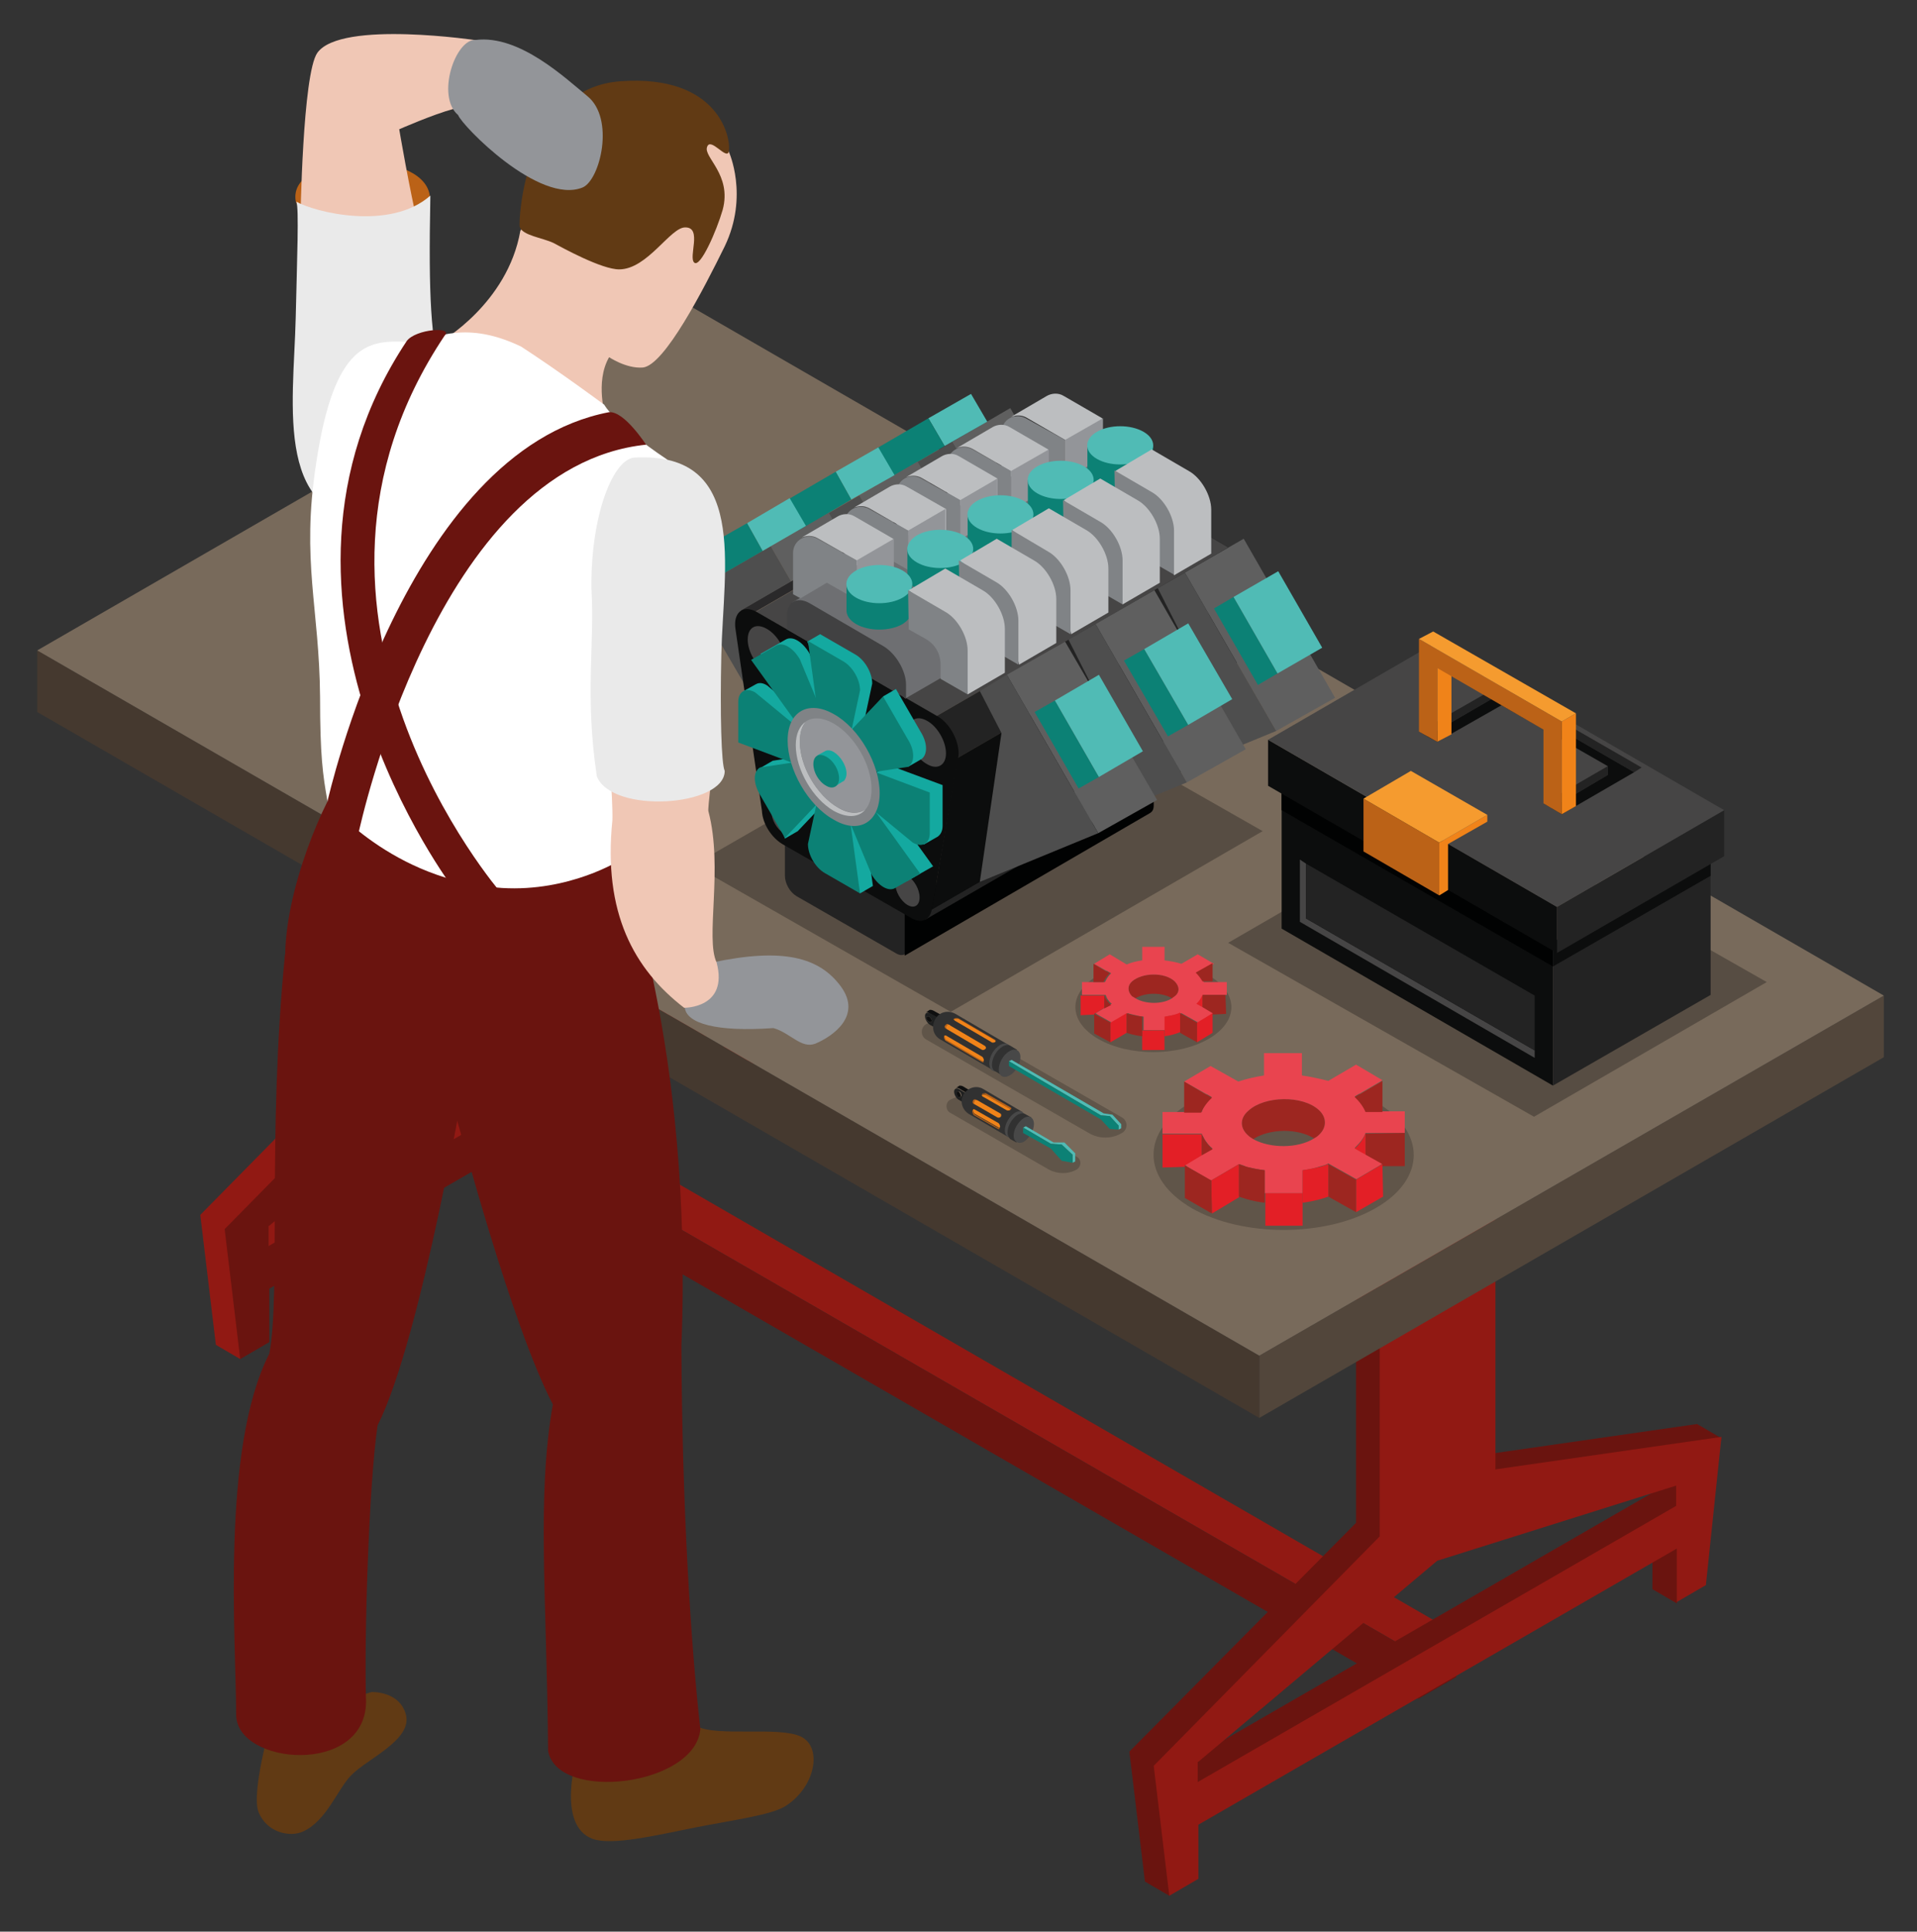 <?xml version="1.0" encoding="utf-8"?>
<!-- Generator: Adobe Illustrator 19.0.0, SVG Export Plug-In . SVG Version: 6.00 Build 0)  -->
<svg version="1.1" id="Layer_1" xmlns="http://www.w3.org/2000/svg" xmlns:xlink="http://www.w3.org/1999/xlink" x="0px" y="0px"
	 viewBox="0 0 283.3 285.4" style="enable-background:new 0 0 283.3 285.4;" xml:space="preserve">
<rect x="0" y="0" width="283.3" height="285.4" fill="#333333" stroke="none"/>
<style type="text/css">
	.st0{fill:#911913;}
	.st1{fill:#6A140F;}
	.st2{fill:#52463B;}
	.st3{fill:#45392F;}
	.st4{fill:#786A5B;}
	.st5{opacity:0.3;fill:#0C0D0D;}
	.st6{fill:#5F5F5F;}
	.st7{fill:#4E4E4E;}
	.st8{fill:#50BBB5;}
	.st9{fill:#0C8175;}
	.st10{fill:#313131;}
	.st11{fill:#2A292A;}
	.st12{fill:#232323;}
	.st13{fill:#010202;}
	.st14{fill:#464545;}
	.st15{fill:#0C0D0D;}
	.st16{fill:#6E6F72;}
	.st17{fill:#414142;}
	.st18{fill:#141414;}
	.st19{fill:#14A9A0;}
	.st20{fill:#808386;}
	.st21{fill:#BCBEC0;}
	.st22{fill:#939599;}
	.st23{fill:#F08319;}
	.st24{fill:#BB6217;}
	.st25{fill:#F59B2F;}
	.st26{opacity:0.2;fill:#010202;}
	.st27{fill:#0F0F0F;}
	.st28{fill:#1F2020;}
	.st29{fill:#484848;}
	.st30{fill:#9D2620;}
	.st31{fill:#E9444F;}
	.st32{fill:#E31F26;}
	.st33{fill:#F0C7B5;}
	.st34{fill:#EAEAEA;}
	.st35{fill:#FFFFFF;}
	.st36{fill:#613A14;}
</style>
<g id="XMLID_2_">
	<g id="XMLID_21_">
		<g id="XMLID_237_">
			<g id="XMLID_270_">
				<path id="XMLID_280_" class="st0" d="M29.6,179.5l2.3,19.2l3.6,2.1l3.1-10.8l68.3-38.7v4.2l3.6,2.1l6.6-24.4l-3.6-2.1L80,135.9
					V94.5l27.5-29.7l-3.6-2.1l-64.8,37.4v10.3l3.6,2.1l20.3-8.3v41.4L29.6,179.5z M51.7,170.9l19.8-21.6l35.3-11.1v3l-64.2,37.1
					L51.7,170.9z"/>
				<path id="XMLID_271_" class="st1" d="M33.2,181.6l2.3,19.2l4.3-2.5v-7.9l70.7-40.8v8l4.3-2.5l2.3-21.9l-33.5,4.8V96.5l23.9-21.4
					V64.8l-64.8,37.4v10.3l23.9-6.2v41.4L33.2,181.6z M39.8,181.1l35.3-29.7l35.3-11.1v3l-70.7,40.8V181.1z"/>
			</g>
			<g id="XMLID_249_">
				<polygon id="XMLID_253_" class="st1" points="209.6,244.5 209.6,251 215.2,247.8 215.2,241.3 				"/>
				<polygon id="XMLID_252_" class="st0" points="77.9,162 72.3,165.3 209.6,244.5 215.2,241.3 				"/>
				<polygon id="XMLID_250_" class="st1" points="72.3,165.3 72.3,171.8 209.6,251 209.6,244.5 				"/>
			</g>
			<g id="XMLID_242_">
				<path id="XMLID_246_" class="st1" d="M166.9,258.8l2.3,19.2l3.6,2.1l3.1-10.8l68.3-38.7v4.2l3.6,2.1l6.6-24.4l-3.6-2.1
					l-33.4,4.8v-41.4l27.5-29.7l-3.6-2.1l-64.8,37.4v10.3l3.6,2.1l20.3-8.3V225L166.9,258.8z M189.1,250.2l19.8-21.6l35.4-11.1v3
					L180,257.6L189.1,250.2z"/>
				<path id="XMLID_243_" class="st0" d="M170.5,260.9l2.3,19.2l4.3-2.5v-8l70.7-40.8v7.9l4.3-2.5l2.3-21.9l-33.4,4.8v-41.4
					l23.9-21.4v-10.3L180,181.5v10.3l23.9-6.2V227L170.5,260.9z M177.1,260.3l35.3-29.7l35.3-11.1l0,3l-70.7,40.8V260.3z"/>
			</g>
			<g id="XMLID_238_">
				<polygon id="XMLID_241_" class="st2" points="278.4,156.2 186.1,209.5 186.1,200.3 278.4,147.1 				"/>
				<polygon id="XMLID_240_" class="st3" points="5.5,105.2 186.1,209.5 186.1,200.3 5.5,96.1 				"/>
				<polygon id="XMLID_239_" class="st4" points="186.1,200.3 278.4,147.1 97.8,42.8 5.5,96.1 				"/>
			</g>
		</g>
		<g id="XMLID_122_">
			<polygon id="XMLID_236_" class="st5" points="140.5,149.5 102.5,127.8 148.7,101.2 186.6,122.8 			"/>
			<polygon id="XMLID_235_" class="st6" points="140.7,65.3 143.7,70.5 152.3,65.5 149.3,60.3 			"/>
			<polygon id="XMLID_234_" class="st7" points="128.9,72.1 141.3,93.3 136.3,74.8 143.7,70.5 140.7,65.3 			"/>
			<polygon id="XMLID_233_" class="st8" points="137.2,61.8 139.6,65.9 145.9,62.3 143.5,58.2 			"/>
			<polygon id="XMLID_232_" class="st9" points="129.3,66.4 131.7,70.5 139.6,65.9 137.2,61.8 			"/>
			<polygon id="XMLID_231_" class="st6" points="127,73.2 129.9,78.4 138.6,73.4 135.6,68.2 			"/>
			<polygon id="XMLID_230_" class="st7" points="115.2,80 127.6,101.2 122.6,82.7 129.9,78.4 127,73.2 			"/>
			<polygon id="XMLID_229_" class="st8" points="123.5,69.7 125.8,73.8 132.2,70.2 129.8,66.1 			"/>
			<polygon id="XMLID_228_" class="st9" points="115.6,74.3 118,78.4 125.8,73.8 123.5,69.7 			"/>
			<path id="XMLID_227_" class="st10" d="M158.7,99.8l19,10.9c1.5,0.9,2.8,0.4,3.1-1.3l3.9-22.4c0.4-2.1-1.1-5.1-3.1-6.2l-26.7-15.4
				c-2-1.1-3.5,0.1-3.1,2.6l3.9,26.8C155.8,96.9,157.1,98.9,158.7,99.8z"/>
			<path id="XMLID_226_" class="st11" d="M152.6,65.3l-43.2,24.9l0.3,1.3l45-26C154.8,65.5,153.7,64.8,152.6,65.3z"/>
			<polygon id="XMLID_225_" class="st6" points="113.9,80.7 116.9,85.9 125.5,81 122.5,75.8 			"/>
			<polygon id="XMLID_224_" class="st7" points="102.1,87.5 114.5,108.8 109.5,90.2 116.9,85.9 113.9,80.7 			"/>
			<polygon id="XMLID_223_" class="st8" points="110.4,77.3 112.7,81.4 119.1,77.7 116.7,73.6 			"/>
			<polygon id="XMLID_222_" class="st9" points="102.5,81.8 104.9,85.9 112.7,81.4 110.4,77.3 			"/>
			<path id="XMLID_221_" class="st12" d="M117.7,132.4l14.8,8.5c0.9,0.5,1.7,0.1,1.7-1v-8.4L116,121v8.4
				C116,130.5,116.7,131.8,117.7,132.4z"/>
			<path id="XMLID_220_" class="st13" d="M133.6,133.2l36.9-19.6v5.4c0,0.6-0.2,0.9-0.5,1.1l-36.3,21.1V133.2z"/>
			<polygon id="XMLID_219_" class="st14" points="181.5,80.9 138.4,105.8 111.7,90.4 154.8,65.5 			"/>
			<path id="XMLID_218_" class="st12" d="M179.8,111l-43.1,24.9l0.9-1.5l43.1-24.9C180.8,109.5,180.6,110.6,179.8,111z"/>
			<path id="XMLID_217_" class="st12" d="M138.4,105.8l43.1-24.9c3.8,2.5,3.1,6.2,3.1,6.2L141.5,112L138.4,105.8z"/>
			<path id="XMLID_216_" class="st15" d="M115.6,124.7l19,10.9c1.5,0.9,2.8,0.4,3.1-1.2l3.9-22.4c0.4-2.1-1.1-5.1-3.1-6.2
				l-26.7-15.4c-2-1.1-3.5,0.1-3.1,2.6l3.9,26.8C112.7,121.8,114.1,123.8,115.6,124.7z"/>
			<path id="XMLID_215_" class="st14" d="M110.5,94.5c0,1.8,1.3,4,2.8,4.8c1.5,0.9,2.8,0.2,2.8-1.6c0-1.8-1.2-3.9-2.8-4.8
				C111.7,92,110.5,92.7,110.5,94.5z"/>
			<path id="XMLID_214_" class="st14" d="M114,119.9c0,1.2,0.8,2.6,1.8,3.2c1,0.6,1.8,0.1,1.8-1.1c0-1.2-0.8-2.6-1.8-3.2
				C114.9,118.3,114,118.7,114,119.9z"/>
			<path id="XMLID_213_" class="st14" d="M132.3,130.5c0,1.2,0.8,2.6,1.8,3.2c1,0.6,1.8,0.1,1.8-1.1c0-1.2-0.8-2.6-1.8-3.2
				C133.1,128.8,132.3,129.3,132.3,130.5z"/>
			<path id="XMLID_212_" class="st14" d="M134.2,108.1c0,1.8,1.3,4,2.8,4.8c1.5,0.9,2.8,0.2,2.8-1.6c0-1.8-1.3-4-2.8-4.8
				C135.4,105.6,134.2,106.4,134.2,108.1z"/>
			<path id="XMLID_211_" class="st16" d="M160.3,64L160.3,64L160.3,64L160.3,64c0.6-0.3,1.4-0.3,2.3,0.2l11,6.4
				c1.8,1,3.3,3.6,3.3,5.7v2l-43.1,24.9l-16.7-14.2L160.3,64z"/>
			<path id="XMLID_210_" class="st17" d="M130.6,95.5l-11-6.4c-1.8-1-3.3-0.2-3.3,1.9v2l17.6,10.2v-2
				C133.9,99.1,132.4,96.6,130.6,95.5z"/>
			<path id="XMLID_209_" class="st18" d="M123.2,111.1c0,1.2,0.8,2.6,1.9,3.2c1,0.6,1.9,0.1,1.9-1.1c0-1.2-0.8-2.6-1.9-3.2
				C124,109.5,123.2,109.9,123.2,111.1z"/>
			<g id="XMLID_186_">
				<path id="XMLID_208_" class="st19" d="M125.5,109.1l1.9-1.1l1.5-7c0-1.6-1.1-3.5-2.5-4.3l-5.2-3l-1.9,1.1L125.5,109.1z"/>
				<path id="XMLID_207_" class="st19" d="M120.1,107.3l3.2-1.9l-3.7-8.9c-1-1.7-2.5-2.6-3.5-2l-3.7,2.1L120.1,107.3z"/>
				<path id="XMLID_206_" class="st19" d="M109.9,102.1l1.8-1h0v0l0,0c0.5-0.3,1.1-0.2,1.7,0.2l6.8,5.6v5.3L109.9,102.1z"/>
				<polygon id="XMLID_205_" class="st19" points="112.3,113.5 114.2,112.4 120,111.5 123.3,117.1 117.9,122.8 116,123.9 				"/>
				<path id="XMLID_204_" class="st19" d="M127.4,119.2l-4.6-2.6l-1.5,7c0,1.6,1.1,3.5,2.5,4.3l3.3,4.1l1.9-1.1L127.4,119.2z"/>
				<path id="XMLID_203_" class="st19" d="M130.2,117.3l-3.2,1.9l3.7,8.9c1,1.7,2.5,2.6,3.5,2l3.7-2.1L130.2,117.3z"/>
				<path id="XMLID_202_" class="st19" d="M129.5,114.1l2-1l7.8,2.9v6c0,0.8-0.3,1.3-0.7,1.6v0l-2.1,1.2l-0.2-2l0,0L129.5,114.1z"/>
				<path id="XMLID_201_" class="st19" d="M130.5,102.9l3.7,10.4l1.9-1.1c1-0.6,1-2.4,0-4l-3.7-6.4L130.5,102.9z"/>
				<path id="XMLID_200_" class="st9" d="M121,106.4l4.6,2.6l1.5-7c0-1.6-1.1-3.5-2.5-4.3l-5.2-3L121,106.4z"/>
				<path id="XMLID_199_" class="st9" d="M118.7,108.2l3.2-1.9l-3.7-8.9c-1-1.7-2.5-2.6-3.5-2l-3.7,2.1L118.7,108.2z"/>
				<path id="XMLID_198_" class="st9" d="M118.4,113.2v-5.3l-6.8-5.6c-1.4-0.8-2.5-0.1-2.5,1.4l0,6L118.4,113.2z"/>
				<path id="XMLID_197_" class="st9" d="M121.4,118.1l-3.2-5.6l-5.9,0.9c-1,0.6-1,2.3,0,4l3.7,6.4L121.4,118.1z"/>
				<path id="XMLID_196_" class="st9" d="M125.5,120.3l-4.6-2.6l-1.5,7c0,1.6,1.1,3.5,2.5,4.3l5.2,3L125.5,120.3z"/>
				<path id="XMLID_195_" class="st9" d="M128.3,118.4l-3.2,1.9l3.7,8.9c1,1.7,2.5,2.6,3.5,2l3.7-2.1L128.3,118.4z"/>
				<path id="XMLID_194_" class="st9" d="M128.1,113.6v5.3l6.8,5.6c1.4,0.8,2.5,0.1,2.5-1.4v-6L128.1,113.6z"/>
				<path id="XMLID_193_" class="st9" d="M125.1,108.6l3.2,5.6l5.9-0.9c1-0.6,1-2.4,0-4l-3.7-6.4L125.1,108.6z"/>
				<path id="XMLID_192_" class="st20" d="M116.4,109.4c0,4.3,3,9.6,6.8,11.7c3.7,2.2,6.8,0.4,6.8-3.9c0-4.3-3-9.6-6.8-11.7
					C119.5,103.4,116.4,105.1,116.4,109.4z"/>
				<path id="XMLID_191_" class="st21" d="M117.6,110.1c0,3.6,2.5,7.9,5.6,9.7c2,1.1,3.7,1,4.7-0.2c-1,0.7-2.5,0.7-4.1-0.3
					c-3.1-1.8-5.6-6.1-5.6-9.7c0-1.3,0.3-2.3,0.9-3C118.2,107.2,117.6,108.4,117.6,110.1z"/>
				<path id="XMLID_190_" class="st22" d="M118.2,109.6c0,3.6,2.5,7.9,5.6,9.7c1.6,0.9,3.1,1,4.1,0.3c0.6-0.7,0.9-1.7,0.9-3
					c0-3.6-2.5-7.9-5.6-9.7c-1.6-0.9-3.1-1-4.1-0.3C118.5,107.3,118.2,108.3,118.2,109.6z"/>
				<g id="XMLID_187_">
					<path id="XMLID_189_" class="st19" d="M121.4,112.8l-0.6-1.2l1.1-0.6l0,0c0.3-0.2,0.8-0.2,1.3,0.1c1,0.6,1.9,2,1.9,3.2
						c0,0.5-0.2,0.9-0.4,1.1l0,0l0,0c-0.1,0-1.3,0.8-1.3,0.8l-0.7-1.3C122,114.4,121.6,113.6,121.4,112.8z"/>
					<path id="XMLID_188_" class="st9" d="M120.2,112.9c0,1.2,0.8,2.6,1.9,3.2c1,0.6,1.9,0.1,1.9-1.1c0-1.2-0.8-2.6-1.9-3.2
						C121,111.2,120.2,111.7,120.2,112.9z"/>
				</g>
			</g>
			<polygon id="XMLID_185_" class="st15" points="180.8,109.5 137.7,134.4 141.5,112 184.6,87.1 			"/>
			<polygon id="XMLID_184_" class="st6" points="188.6,108 197.3,103.1 183.8,79.6 175.1,84.6 			"/>
			<polygon id="XMLID_183_" class="st7" points="175.1,84.6 171.1,86.9 174.3,93.2 171.1,115.2 188.6,108 			"/>
			<polygon id="XMLID_182_" class="st6" points="175.4,115.6 184.1,110.7 170.6,87.2 161.9,92.2 			"/>
			<polygon id="XMLID_181_" class="st7" points="161.9,92.2 157.9,94.5 161.1,100.8 157.9,122.8 175.4,115.6 			"/>
			<polygon id="XMLID_180_" class="st6" points="162.3,123.1 171,118.2 157.4,94.8 148.8,99.7 			"/>
			<polygon id="XMLID_179_" class="st7" points="148.8,99.7 144.8,102.1 148,108.3 144.8,130.3 162.3,123.1 			"/>
			<polygon id="XMLID_178_" class="st9" points="155.9,103.5 152.9,105.2 159.4,116.5 162.4,114.8 			"/>
			<polygon id="XMLID_177_" class="st8" points="162.4,99.7 155.9,103.5 162.4,114.8 168.9,111 			"/>
			<polygon id="XMLID_176_" class="st9" points="169.1,95.9 166.1,97.6 172.6,108.8 175.6,107.1 			"/>
			<polygon id="XMLID_175_" class="st8" points="175.6,92.1 169.1,95.9 175.6,107.1 182.1,103.3 			"/>
			<polygon id="XMLID_174_" class="st9" points="182.3,88.2 179.4,89.9 185.9,101.2 188.8,99.5 			"/>
			<polygon id="XMLID_173_" class="st8" points="188.9,84.4 182.3,88.2 188.8,99.5 195.4,95.7 			"/>
			<g id="XMLID_169_">
				<path id="XMLID_172_" class="st21" d="M157.4,65l-5.7-3.3c-0.7-0.4-1.6-0.4-2.3-0.1l5.3-3.1l0,0c0.7-0.4,1.7-0.5,2.5,0l5.7,3.3
					v5.8l-4.4-2.5l-1.1,0.7V65z"/>
				<path id="XMLID_171_" class="st20" d="M157.4,65v5.8l-4.4-2.5l-3.9,2.3l-1.1-0.6v-6.1c0-1.9,2-3,3.6-2.1L157.4,65z"/>
				<polygon id="XMLID_170_" class="st22" points="157.4,70.8 163,67.6 163,61.8 157.4,65 				"/>
			</g>
			<g id="XMLID_165_">
				<path id="XMLID_168_" class="st21" d="M149.4,69.6l-5.7-3.3c-0.8-0.4-1.6-0.4-2.3-0.1l5.3-3.1l0,0c0.7-0.4,1.7-0.5,2.5,0
					l5.7,3.3v5.8l-4.4-2.5l-1.1,0.7V69.6z"/>
				<path id="XMLID_167_" class="st20" d="M149.4,69.6v5.8l-4.4-2.5l-3.9,2.3l-1.1-0.6v-6.1c0-1.9,2-3,3.7-2.1L149.4,69.6z"/>
				<polygon id="XMLID_166_" class="st22" points="149.4,75.4 155,72.2 155,66.4 149.4,69.6 				"/>
			</g>
			<g id="XMLID_161_">
				<path id="XMLID_164_" class="st21" d="M141.9,73.9l-5.7-3.3c-0.7-0.4-1.6-0.4-2.3-0.1l5.3-3.1v0c0.7-0.4,1.7-0.5,2.5,0l5.7,3.3
					v5.8L143,74l-1.1,0.7V73.9z"/>
				<path id="XMLID_163_" class="st20" d="M141.9,73.9v5.8l-4.4-2.5l-3.9,2.3l-1.1-0.6v-6.1c0-1.9,2-3,3.6-2.1L141.9,73.9z"/>
				<polygon id="XMLID_162_" class="st22" points="141.9,79.7 147.4,76.5 147.4,70.7 141.9,73.9 				"/>
			</g>
			<g id="XMLID_157_">
				<path id="XMLID_160_" class="st21" d="M134.2,78.4l-5.7-3.3c-0.7-0.4-1.6-0.4-2.3-0.1l5.3-3.1l0,0c0.7-0.4,1.7-0.5,2.5,0
					l5.8,3.3V81l-4.4-2.5l-1.1,0.7V78.4z"/>
				<path id="XMLID_159_" class="st20" d="M134.2,78.4v5.8l-4.4-2.5l-3.9,2.3l-1.1-0.6v-6.1c0-1.9,2-3,3.6-2.1L134.2,78.4z"/>
				<polygon id="XMLID_158_" class="st22" points="134.2,84.2 139.7,81 139.7,75.2 134.2,78.4 				"/>
			</g>
			<g id="XMLID_153_">
				<path id="XMLID_156_" class="st21" d="M126.6,82.8l-5.8-3.3c-0.7-0.4-1.6-0.4-2.3-0.1l5.3-3.1l0,0c0.7-0.4,1.7-0.5,2.5,0
					l5.7,3.3v5.8l-4.4-2.5l-1.1,0.7V82.8z"/>
				<path id="XMLID_155_" class="st20" d="M126.6,82.8v5.8l-4.4-2.5l-3.9,2.3l-1.1-0.6v-6.1c0-1.9,2-3,3.6-2.1L126.6,82.8z"/>
				<polygon id="XMLID_154_" class="st22" points="126.6,88.6 132.1,85.4 132.1,79.6 126.6,82.8 				"/>
			</g>
			<g id="XMLID_150_">
				<path id="XMLID_152_" class="st9" d="M170.4,65.8v3.9l0,0c0,0.7-0.5,1.4-1.4,2c-1.9,1.1-5,1.1-6.9,0c-1-0.5-1.4-1.3-1.4-2v-3.9
					H170.4z"/>
				<path id="XMLID_151_" class="st8" d="M162.1,67.8c1.9,1.1,5,1.1,6.9,0c1.9-1.1,1.9-2.9,0-4c-1.9-1.1-5-1.1-6.9,0
					C160.2,64.9,160.2,66.7,162.1,67.8z"/>
			</g>
			<g id="XMLID_147_">
				<path id="XMLID_149_" class="st9" d="M161.6,70.9v3.9l0,0c0,0.7-0.5,1.4-1.4,2c-1.9,1.1-5,1.1-6.9,0c-1-0.5-1.4-1.3-1.4-2v-3.9
					H161.6z"/>
				<path id="XMLID_148_" class="st8" d="M153.3,72.9c1.9,1.1,5,1.1,6.9,0c1.9-1.1,1.9-2.9,0-4c-1.9-1.1-5-1.1-6.9,0
					C151.4,70,151.4,71.8,153.3,72.9z"/>
			</g>
			<g id="XMLID_144_">
				<path id="XMLID_146_" class="st9" d="M152.7,76v3.9l0,0c0,0.7-0.5,1.4-1.4,2c-1.9,1.1-5,1.1-6.9,0c-1-0.6-1.4-1.3-1.4-2V76
					H152.7z"/>
				<path id="XMLID_145_" class="st8" d="M144.4,78c1.9,1.1,5,1.1,6.9,0c1.9-1.1,1.9-2.9,0-4c-1.9-1.1-5-1.1-6.9,0
					C142.5,75.1,142.5,76.9,144.4,78z"/>
			</g>
			<g id="XMLID_141_">
				<path id="XMLID_143_" class="st9" d="M143.8,81.1v3.9l0,0c0,0.7-0.5,1.4-1.4,2c-1.9,1.1-5,1.1-6.9,0c-1-0.5-1.4-1.3-1.4-2v-3.9
					H143.8z"/>
				<path id="XMLID_142_" class="st8" d="M135.5,83.1c1.9,1.1,5,1.1,6.9,0c1.9-1.1,1.9-2.9,0-4c-1.9-1.1-5-1.1-6.9,0
					C133.6,80.3,133.6,82,135.5,83.1z"/>
			</g>
			<g id="XMLID_138_">
				<path id="XMLID_140_" class="st9" d="M134.8,86.3v3.9l0,0c0,0.7-0.5,1.4-1.4,2c-1.9,1.1-5,1.1-6.9,0c-1-0.6-1.4-1.3-1.4-2v-3.9
					H134.8z"/>
				<path id="XMLID_139_" class="st8" d="M126.5,88.3c1.9,1.1,5,1.1,6.9,0c1.9-1.1,1.9-2.9,0-4c-1.9-1.1-5-1.1-6.9,0
					C124.6,85.4,124.6,87.2,126.5,88.3z"/>
			</g>
			<g id="XMLID_135_">
				<path id="XMLID_137_" class="st21" d="M170.2,66.4l5.5,3.2c1.8,1,3.3,3.6,3.3,5.7v6.5l-5.5,3.2l-2-9.3l-6.7-6.1L170.2,66.4z"/>
				<path id="XMLID_136_" class="st20" d="M164.7,69.5l5.5,3.2c1.8,1,3.3,3.6,3.3,5.7v6.5l-4-2.3v-2.1c0-1.6-0.8-3-2.2-3.8l-2.5-1.4
					L164.7,69.5z"/>
			</g>
			<g id="XMLID_132_">
				<path id="XMLID_134_" class="st21" d="M162.6,70.7l5.5,3.2c1.8,1,3.3,3.6,3.3,5.7v6.5l-5.5,3.2l-2-9.3l-6.7-6.1L162.6,70.7z"/>
				<path id="XMLID_133_" class="st20" d="M157.1,73.9l5.5,3.2c1.8,1,3.3,3.6,3.3,5.7v6.5l-4-2.3V85c0-1.6-0.8-3-2.2-3.8l-2.5-1.4
					L157.1,73.9z"/>
			</g>
			<g id="XMLID_129_">
				<path id="XMLID_131_" class="st21" d="M155,75.1l5.5,3.2c1.8,1,3.3,3.6,3.3,5.7v6.5l-5.5,3.2l-2-9.3l-6.7-6.1L155,75.1z"/>
				<path id="XMLID_130_" class="st20" d="M149.5,78.3l5.4,3.2c1.8,1,3.3,3.6,3.3,5.7v6.5l-4-2.3v-2.1c0-1.6-0.8-3-2.2-3.8l-2.5-1.4
					L149.5,78.3z"/>
			</g>
			<g id="XMLID_126_">
				<path id="XMLID_128_" class="st21" d="M147.3,79.6l5.5,3.2c1.8,1,3.3,3.6,3.3,5.7V95l-5.5,3.2l-2-9.3l-6.7-6.1L147.3,79.6z"/>
				<path id="XMLID_127_" class="st20" d="M141.7,82.8l5.5,3.2c1.8,1,3.3,3.6,3.3,5.7v6.5l-4-2.3v-2.1c0-1.6-0.8-3-2.2-3.8l-2.5-1.4
					L141.7,82.8z"/>
			</g>
			<g id="XMLID_123_">
				<path id="XMLID_125_" class="st21" d="M139.7,84l5.5,3.2c1.8,1,3.3,3.6,3.3,5.7v6.5l-5.5,3.2l-2-9.3l-6.7-6.1L139.7,84z"/>
				<path id="XMLID_124_" class="st20" d="M134.2,87.2l5.5,3.2c1.8,1,3.3,3.6,3.3,5.7v6.5l-4-2.3v-2.1c0-1.6-0.8-3-2.2-3.8l-2.5-1.4
					L134.2,87.2z"/>
			</g>
		</g>
		<g id="XMLID_101_">
			<polygon id="XMLID_121_" class="st5" points="226.7,165 181.5,139.3 215.9,119.4 261.1,145.1 			"/>
			<polygon id="XMLID_120_" class="st15" points="229.5,160.4 189.4,137.2 189.4,116.1 229.5,139.2 			"/>
			<polygon id="XMLID_119_" class="st14" points="226.8,155.2 226.8,156.3 192.1,136.2 192.1,127 193,127.6 193,135.7 			"/>
			<polygon id="XMLID_118_" class="st12" points="226.8,147.1 226.8,155.2 193,135.7 193,127.6 			"/>
			<polygon id="XMLID_117_" class="st13" points="229.5,142.8 189.4,119.7 189.4,116.1 229.5,139.2 			"/>
			<polygon id="XMLID_116_" class="st12" points="229.5,160.4 229.5,139.2 252.8,125.8 252.8,147 			"/>
			<polygon id="XMLID_115_" class="st15" points="229.5,142.8 229.5,139.2 252.8,125.8 252.8,129.4 			"/>
			<polygon id="XMLID_114_" class="st15" points="230.1,140.8 187.4,116.1 187.4,109.3 230.1,134 			"/>
			<polygon id="XMLID_113_" class="st12" points="230.1,140.8 230.1,134 254.8,119.7 254.8,126.5 			"/>
			<polygon id="XMLID_112_" class="st14" points="230.1,134 187.4,109.3 212.1,95 254.8,119.7 			"/>
			<polygon id="XMLID_111_" class="st12" points="242.6,113.4 241.5,114.1 221.6,102.6 210.9,108.8 209.7,108.1 221.6,101.3 			"/>
			<polygon id="XMLID_110_" class="st12" points="237.6,114.5 229.3,119.4 228.1,118.7 237.6,113.2 			"/>
			<polygon id="XMLID_109_" class="st15" points="241.5,114.1 230.8,120.3 229.3,119.4 237.6,114.5 237.6,113.2 221.9,104.2 
				212.4,109.6 210.9,108.8 221.6,102.6 			"/>
			<polygon id="XMLID_108_" class="st23" points="214.5,97.6 212.4,98.7 212.4,109.6 214.5,108.5 			"/>
			<polygon id="XMLID_107_" class="st24" points="209.7,94.4 209.7,108.1 212.4,109.6 212.4,98.7 228.1,107.8 228.1,118.7 
				230.8,120.3 230.8,106.6 			"/>
			<polygon id="XMLID_106_" class="st23" points="232.9,119.1 230.8,120.3 230.8,106.6 232.9,105.4 			"/>
			<polygon id="XMLID_105_" class="st25" points="232.9,105.4 230.8,106.6 209.7,94.4 211.8,93.3 			"/>
			<polygon id="XMLID_104_" class="st23" points="214,131.5 214,124.7 219.8,121.4 219.8,120.4 212.7,124.5 212.7,132.3 			"/>
			<polygon id="XMLID_103_" class="st24" points="212.7,132.3 212.7,124.5 201.5,118 201.5,125.8 			"/>
			<polygon id="XMLID_102_" class="st25" points="212.7,124.5 201.5,118 208.5,113.9 219.8,120.4 			"/>
		</g>
		<g id="XMLID_80_">
			<path id="XMLID_100_" class="st26" d="M160.9,167.4l-24-13.8c-0.9-0.5-0.9-1.8,0-2.3l0,0c1.5-0.8,3.4-0.8,4.9,0l24,13.8
				c0.9,0.5,0.9,1.8,0,2.3l0,0C164.3,168.3,162.4,168.3,160.9,167.4z"/>
			<path id="XMLID_99_" class="st27" d="M137.7,150.8c0-0.2-0.2-0.5-0.4-0.6c-0.2-0.1-0.4,0-0.4,0.2c0,0.2,0.2,0.5,0.4,0.6
				C137.5,151.1,137.7,151,137.7,150.8z"/>
			<path id="XMLID_98_" class="st27" d="M136.8,149.6c0.1-0.1,0.3-0.1,0.5,0.1l1.1,0.6l0,1l0.6,0.3l0-1.7l-1.1-0.6
				c-0.2-0.1-0.4-0.1-0.5-0.1l0,0L136.8,149.6z"/>
			<path id="XMLID_95_" class="st28" d="M137.4,149.7c-0.4-0.2-0.7,0-0.7,0.4v0c0,0.5,0.3,1,0.7,1.3l1.1,0.6l0-1.7L137.4,149.7z
				 M137.3,151c-0.2-0.1-0.4-0.4-0.4-0.6c0-0.2,0.2-0.3,0.4-0.2c0.2,0.1,0.4,0.4,0.4,0.6C137.7,151,137.5,151.1,137.3,151z"/>
			<polygon id="XMLID_94_" class="st27" points="136.8,149.7 136.8,149.7 136.8,149.7 			"/>
			<path id="XMLID_93_" class="st10" d="M148.9,154.3l-7.7-4.5c-1.1-0.6-2.4-0.3-3,0.8l0,0c-0.6,1.1-0.3,2.4,0.8,3l7.7,4.5
				L148.9,154.3z"/>
			<path id="XMLID_92_" class="st29" d="M146.2,157.1c0-1,0.7-2.2,1.6-2.7c0.9-0.5,1.6-0.1,1.6,0.9c0,1-0.7,2.2-1.6,2.7
				C146.9,158.6,146.2,158.2,146.2,157.1z"/>
			<path id="XMLID_91_" class="st10" d="M150.3,155.1l-1-0.6c-0.3-0.2-0.7-0.1-1.1,0.1c-0.9,0.5-1.6,1.7-1.6,2.7
				c0,0.5,0.2,0.9,0.5,1l1,0.6L150.3,155.1z"/>
			<path id="XMLID_90_" class="st29" d="M147.6,158c0-1,0.7-2.2,1.6-2.7c0.9-0.5,1.6-0.1,1.6,0.9c0,1-0.7,2.2-1.6,2.7
				C148.3,159.4,147.6,159,147.6,158z"/>
			<polygon id="XMLID_89_" class="st8" points="164,164.9 165.3,166.3 165.3,166.9 165.7,166.7 165.7,166.1 164.4,164.7 
				163.1,164.5 149.5,156.6 149.1,156.8 162.7,164.8 			"/>
			<g id="XMLID_87_">
				<polygon id="XMLID_88_" class="st9" points="164,164.9 162.7,164.8 149.1,156.8 149.1,157.5 162.7,165.4 164,166.8 165.3,166.9 
					165.3,166.3 				"/>
			</g>
			<path id="XMLID_86_" class="st24" d="M140,152.1l-0.2-0.1c-0.2-0.1-0.3-0.4-0.1-0.5l0,0c0.1-0.2,0.4-0.3,0.5-0.1l0.2,0.1
				c-0.2-0.1-0.4,0-0.5,0.1l0,0C139.7,151.8,139.8,152,140,152.1z"/>
			<path id="XMLID_85_" class="st23" d="M145.1,155.1l-5.1-3c-0.2-0.1-0.3-0.4-0.1-0.5l0,0c0.1-0.2,0.4-0.3,0.5-0.1l5.1,3
				c0.2,0.1,0.3,0.4,0.1,0.5v0C145.5,155.1,145.3,155.2,145.1,155.1z"/>
			<path id="XMLID_84_" class="st24" d="M145.1,156.9l-5.3-3.1c-0.2-0.1-0.3-0.4-0.3-0.6l0,0c0-0.1,0-0.2,0.1-0.2c0,0,0,0,0,0.1v0
				c0,0.2,0.2,0.5,0.3,0.6l5.3,3.1c0.1,0.1,0.2,0.1,0.2,0C145.4,157,145.3,157,145.1,156.9z"/>
			<path id="XMLID_83_" class="st23" d="M145.2,156.8l-5.3-3.1c-0.2-0.1-0.3-0.4-0.3-0.6v0c0,0,0,0,0-0.1c0.1,0,0.2,0,0.2,0l5.3,3.1
				c0.2,0.1,0.3,0.4,0.3,0.6l0,0c0,0,0,0,0,0C145.4,156.8,145.3,156.8,145.2,156.8z"/>
			<path id="XMLID_82_" class="st24" d="M140.9,150.7c0-0.1,0-0.1,0.1-0.2l0,0c0.2-0.1,0.5-0.1,0.7,0l5.3,3.1c0.2,0.1,0.2,0.3,0,0.4
				c0-0.1,0-0.1-0.1-0.2l-5.3-3.1C141.5,150.5,141.2,150.5,140.9,150.7L140.9,150.7C141,150.6,140.9,150.6,140.9,150.7z"/>
			<path id="XMLID_81_" class="st23" d="M146.4,153.9l-5.3-3.1c-0.1-0.1-0.1-0.1-0.1-0.2c0,0,0,0,0,0l0,0c0.2-0.1,0.5-0.1,0.7,0
				l5.3,3.1c0.1,0.1,0.1,0.1,0.1,0.2c0,0,0,0,0,0l0,0C146.9,154.1,146.6,154.1,146.4,153.9z"/>
		</g>
		<g id="XMLID_60_">
			<path id="XMLID_79_" class="st26" d="M155,172.8l-14.6-8.4c-0.7-0.4-0.7-1.5,0-1.9l0,0c1.3-0.7,2.8-0.7,4.1,0l14.6,8.4
				c0.8,0.4,0.7,1.5,0,1.9l0,0C157.9,173.5,156.3,173.5,155,172.8z"/>
			<path id="XMLID_78_" class="st27" d="M142,161.9c0-0.2-0.2-0.5-0.3-0.6c-0.2-0.1-0.3,0-0.4,0.2c0,0.2,0.2,0.5,0.3,0.6
				C141.8,162.2,142,162.1,142,161.9z"/>
			<path id="XMLID_77_" class="st27" d="M141.2,160.8c0.1-0.1,0.3-0.1,0.5,0l1,0.6l0,1l0.6,0.3l0-1.6l-1-0.6
				c-0.2-0.1-0.4-0.1-0.5-0.1l0,0L141.2,160.8z"/>
			<path id="XMLID_74_" class="st28" d="M141.7,160.9c-0.4-0.2-0.7,0-0.7,0.4v0c0,0.4,0.3,1,0.7,1.2l1,0.6l0-1.6L141.7,160.9z
				 M141.7,162.1c-0.2-0.1-0.3-0.4-0.3-0.6c0-0.2,0.2-0.3,0.4-0.2c0.2,0.1,0.3,0.4,0.3,0.6C142,162.1,141.8,162.2,141.7,162.1z"/>
			<polygon id="XMLID_73_" class="st27" points="141.2,160.8 141.2,160.8 141.2,160.8 			"/>
			<path id="XMLID_72_" class="st10" d="M151.1,164.3l-5.8-3.4c-1-0.6-2.3-0.2-2.9,0.8l0,0c-0.6,1-0.2,2.3,0.8,2.9l5.8,3.4
				L151.1,164.3z"/>
			<path id="XMLID_71_" class="st29" d="M148.5,167c0-1,0.7-2.1,1.5-2.6c0.8-0.5,1.5-0.1,1.5,0.9c0,1-0.7,2.1-1.5,2.6
				C149.2,168.3,148.5,168,148.5,167z"/>
			<path id="XMLID_70_" class="st10" d="M152.4,165.1l-0.9-0.5c-0.3-0.2-0.6-0.1-1.1,0.1c-0.8,0.5-1.5,1.6-1.5,2.6
				c0,0.5,0.2,0.8,0.4,1l0.9,0.5L152.4,165.1z"/>
			<path id="XMLID_69_" class="st29" d="M149.8,167.8c0-1,0.7-2.1,1.5-2.6c0.8-0.5,1.5-0.1,1.5,0.9c0,0.9-0.7,2.1-1.5,2.6
				C150.5,169.1,149.8,168.7,149.8,167.8z"/>
			<path id="XMLID_68_" class="st24" d="M144.1,163.2l-0.2-0.1c-0.2-0.1-0.2-0.3-0.1-0.5l0,0c0.1-0.2,0.3-0.2,0.5-0.1l0.2,0.1
				c-0.2-0.1-0.4,0-0.5,0.1v0C143.9,162.8,144,163,144.1,163.2z"/>
			<path id="XMLID_67_" class="st23" d="M147.4,165.1l-3.3-1.9c-0.2-0.1-0.2-0.3-0.1-0.5v0c0.1-0.2,0.3-0.2,0.5-0.1l3.3,1.9
				c0.2,0.1,0.2,0.3,0.1,0.5l0,0C147.8,165.1,147.6,165.2,147.4,165.1z"/>
			<path id="XMLID_66_" class="st24" d="M147.5,166.8l-3.5-2c-0.2-0.1-0.3-0.4-0.3-0.6v0c0-0.1,0-0.2,0.1-0.2c0,0,0,0,0,0.1v0
				c0,0.2,0.1,0.5,0.3,0.6l3.5,2c0.1,0.1,0.2,0.1,0.2,0C147.8,166.8,147.6,166.9,147.5,166.8z"/>
			<path id="XMLID_65_" class="st23" d="M147.6,166.6l-3.5-2c-0.2-0.1-0.3-0.4-0.3-0.6v0c0,0,0,0,0-0.1c0.1,0,0.1,0,0.2,0l3.5,2
				c0.2,0.1,0.3,0.4,0.3,0.6v0c0,0,0,0,0,0C147.7,166.7,147.6,166.7,147.6,166.6z"/>
			<path id="XMLID_64_" class="st24" d="M145.1,161.8c0-0.1,0-0.1,0.1-0.2l0,0c0.2-0.1,0.5-0.1,0.6,0l3.5,2c0.2,0.1,0.2,0.2,0,0.4
				c0-0.1,0-0.1-0.1-0.2l-3.5-2C145.6,161.6,145.3,161.6,145.1,161.8L145.1,161.8C145.1,161.8,145.1,161.8,145.1,161.8z"/>
			<path id="XMLID_63_" class="st23" d="M148.7,164l-3.5-2c-0.1-0.1-0.1-0.1-0.1-0.2c0,0,0,0,0,0l0,0c0.2-0.1,0.5-0.1,0.6,0l3.5,2
				c0.1,0.1,0.1,0.1,0.1,0.2c0,0,0,0,0,0l0,0C149.1,164.1,148.8,164.1,148.7,164z"/>
			<polygon id="XMLID_62_" class="st8" points="156.9,169.1 158.5,170.6 158.5,171.8 158.9,171.6 158.9,170.4 157.3,168.8 
				155.7,168.8 151.6,166.4 151.2,166.6 155.3,169 			"/>
			<polygon id="XMLID_61_" class="st9" points="158.5,171.8 158.5,170.6 156.9,169.1 155.3,169 151.2,166.6 151.2,167.4 
				155.3,169.7 156.9,171.5 			"/>
		</g>
		<g id="XMLID_41_">
			<path id="XMLID_59_" class="st26" d="M162.3,153.5c4.5,2.6,11.8,2.6,16.3,0c4.5-2.6,4.5-6.8,0-9.4c-4.5-2.6-11.8-2.6-16.3,0
				C157.8,146.7,157.8,150.9,162.3,153.5z"/>
			<path id="XMLID_58_" class="st30" d="M167.3,145c1.5-1.3,4.8-1.4,6.3,0c0.7,0.7,0.8,1.6,0,2.2c-0.1,0.1-0.3,0.2-0.4,0.3
				c-1.5-0.9-3.9-0.9-5.4,0c-0.2-0.1-0.3-0.2-0.5-0.3C166.6,146.5,166.6,145.6,167.3,145z"/>
			<path id="XMLID_55_" class="st31" d="M172.1,141.9l0-2l-3.3,0l0,2c-0.8,0.1-1.6,0.3-2.3,0.6L164,141l-2.3,1.4l2.5,1.4
				c0,0-0.1,0.1-0.1,0.1c-0.4,0.4-0.6,0.8-0.8,1.2l-1.2,0l-2.2,0l0,1.9l3.5,0c0.1,0.2,0.1,0.3,0.2,0.5c0.2,0.3,0.4,0.6,0.7,0.8
				l-2.4,1.4l0.3,0.2l2.1,1.2l0,0l2.4-1.4c0.2,0.1,0.4,0.1,0.7,0.2c0.5,0.1,1.1,0.3,1.6,0.3l0,0.6l0,1.4l3.3,0l0-1.4l0-0.6
				c0.5-0.1,1.1-0.2,1.6-0.3c0.2-0.1,0.5-0.1,0.7-0.2l2.5,1.4l0,0l2-1.2l0.3-0.2l-2.5-1.4c0.3-0.3,0.5-0.6,0.7-0.8
				c0.1-0.2,0.2-0.3,0.2-0.5l3.5,0l0-1.9l-2.2,0l-1.2,0c-0.2-0.4-0.4-0.8-0.8-1.2c0,0-0.1-0.1-0.1-0.1l2.4-1.4l-2.4-1.4l-2.4,1.4
				C173.6,142.1,172.9,142,172.1,141.9z M167.3,145c1.5-1.3,4.8-1.4,6.3,0c0.7,0.7,0.8,1.6,0,2.2c-0.1,0.1-0.3,0.2-0.4,0.3
				c-1.4,0.9-3.9,0.9-5.4,0c-0.2-0.1-0.3-0.2-0.5-0.3C166.6,146.5,166.6,145.6,167.3,145z"/>
			<polygon id="XMLID_54_" class="st32" points="179.2,149.7 176.9,151.1 176.9,154 179.2,152.6 			"/>
			<polygon id="XMLID_53_" class="st30" points="174.4,149.7 174.4,152.6 176.9,154 176.9,151.1 			"/>
			
				<rect id="XMLID_52_" x="169" y="152" transform="matrix(-5.948662e-003 -1 1 -5.948662e-003 17.802 325.058)" class="st32" width="2.9" height="3.3"/>
			<path id="XMLID_51_" class="st32" d="M172.1,150.2l0,2.9c0,0,1.1-0.1,2.3-0.6l0-2.9C173.7,150,172.1,150.2,172.1,150.2z"/>
			<polygon id="XMLID_50_" class="st30" points="177.7,147 177.7,148.8 179.2,149.7 179.2,149.9 181.2,149.8 181.1,147 			"/>
			<path id="XMLID_49_" class="st32" d="M177.7,147c0,0-0.3,0.8-0.9,1.3l0.9,0.5L177.7,147z"/>
			<polygon id="XMLID_48_" class="st32" points="164.1,151.1 164.1,154 166.5,152.6 166.5,149.7 			"/>
			<polygon id="XMLID_47_" class="st30" points="161.7,149.8 161.7,152.7 164.1,154 164.1,151.1 			"/>
			<path id="XMLID_46_" class="st30" d="M166.5,149.7c0-0.2,0,2.9,0,2.9s1.1,0.4,2.3,0.5c0-0.2,0-2.9,0-2.9S167.5,150.1,166.5,149.7
				z"/>
			<polygon id="XMLID_45_" class="st32" points="159.7,147.1 159.7,150 161.7,149.9 161.7,149.8 163.2,148.9 163.2,147.1 			"/>
			<path id="XMLID_44_" class="st30" d="M163.2,147.1l0,1.9l1-0.5C164.1,148.4,163.5,147.9,163.2,147.1z"/>
			<path id="XMLID_43_" class="st30" d="M161.6,142.4l0,2.7l1.5,0c0,0,0.2-0.7,0.9-1.3L161.6,142.4z"/>
			<path id="XMLID_42_" class="st30" d="M176.7,143.7c0.7,0.7,1,1.3,1,1.3l1.5,0l0-2.7L176.7,143.7z"/>
		</g>
		<g id="XMLID_22_">
			<path id="XMLID_40_" class="st26" d="M176.1,178.5c7.5,4.3,19.7,4.3,27.2,0c7.5-4.3,7.5-11.4,0-15.7c-7.5-4.3-19.7-4.3-27.2,0
				C168.6,167.1,168.6,174.1,176.1,178.5z"/>
			<path id="XMLID_39_" class="st30" d="M184.5,164.1c2.4-2.2,8-2.3,10.4-0.1c1.2,1.1,1.2,2.6,0,3.7c-0.2,0.2-0.5,0.4-0.7,0.5
				c-2.4-1.5-6.5-1.5-9,0.1c-0.3-0.2-0.5-0.3-0.7-0.5C183.2,166.7,183.2,165.2,184.5,164.1z"/>
			<path id="XMLID_36_" class="st31" d="M192.4,158.9l0-3.3l-5.6,0l0,3.3c-1.3,0.2-2.6,0.5-3.8,0.9l-4.1-2.3l-3.9,2.3l4.1,2.3
				c-0.1,0.1-0.2,0.1-0.2,0.2c-0.6,0.6-1.1,1.3-1.3,2l-2.1,0l-3.7,0l0,3.2l5.8,0c0.1,0.3,0.3,0.5,0.4,0.8c0.3,0.5,0.7,1,1.2,1.4
				l-4.1,2.4l0.4,0.3l3.4,2l0.1,0l4.1-2.4c0.4,0.1,0.7,0.2,1.1,0.4c0.9,0.2,1.8,0.4,2.7,0.5l0,1l0,2.4l5.6,0l0-2.4l0-1
				c0.9-0.1,1.8-0.3,2.7-0.6c0.4-0.1,0.8-0.2,1.1-0.4l4.1,2.3l0.1,0l3.4-2l0.4-0.3l-4.1-2.3c0.5-0.5,0.9-0.9,1.2-1.4
				c0.2-0.3,0.3-0.5,0.4-0.8l5.8,0l0-3.2l-3.7,0l-2.1,0c-0.3-0.7-0.7-1.4-1.4-2c-0.1-0.1-0.1-0.1-0.2-0.2l4.1-2.4l-3.9-2.3l-4.1,2.4
				C195.1,159.4,193.8,159.1,192.4,158.9z M184.5,164.1c2.4-2.2,8-2.3,10.4-0.1c1.2,1.1,1.2,2.6,0,3.7c-0.2,0.2-0.5,0.4-0.7,0.5
				c-2.4,1.5-6.5,1.5-9,0.1c-0.3-0.2-0.5-0.3-0.7-0.5C183.2,166.7,183.2,165.2,184.5,164.1z"/>
			<polygon id="XMLID_35_" class="st32" points="204.3,172 200.4,174.3 200.4,179.1 204.4,176.8 			"/>
			<polygon id="XMLID_34_" class="st30" points="196.3,172 196.3,176.8 200.4,179.1 200.4,174.3 			"/>
			<polygon id="XMLID_33_" class="st32" points="187,176.3 187,181.1 192.5,181.1 192.5,176.3 			"/>
			<path id="XMLID_32_" class="st32" d="M192.5,172.9l0,4.8c0,0,1.9-0.2,3.8-0.9l0-4.8C195.2,172.5,192.5,172.9,192.5,172.9z"/>
			<polygon id="XMLID_31_" class="st30" points="201.8,167.5 201.8,170.6 204.3,172 204.3,172.3 207.6,172.3 207.6,167.4 			"/>
			<path id="XMLID_30_" class="st32" d="M201.8,167.5c0,0-0.5,1.3-1.6,2.2l1.6,0.9L201.8,167.5z"/>
			<polygon id="XMLID_29_" class="st32" points="179,174.4 179.1,179.3 183.1,176.9 183.1,172 			"/>
			<polygon id="XMLID_28_" class="st30" points="175.1,172.2 175.1,177 179.1,179.3 179,174.4 			"/>
			<path id="XMLID_27_" class="st30" d="M183.1,172c0-0.3,0,4.8,0,4.8s1.8,0.7,3.8,0.9c0-0.3,0-4.8,0-4.8S184.7,172.7,183.1,172z"/>
			<polygon id="XMLID_26_" class="st32" points="171.8,167.6 171.8,172.5 175.1,172.4 175.1,172.2 177.6,170.7 177.6,167.6 			"/>
			<path id="XMLID_25_" class="st30" d="M177.6,167.6l0,3.1l1.6-0.9C179.2,169.8,178.2,169,177.6,167.6z"/>
			<path id="XMLID_24_" class="st30" d="M175,159.8l0,4.6l2.5,0c0,0,0.4-1.1,1.6-2.2L175,159.8z"/>
			<path id="XMLID_23_" class="st30" d="M200.2,162.1c1.2,1.1,1.6,2.2,1.6,2.2l2.5,0l0-4.6L200.2,162.1z"/>
		</g>
	</g>
	<g id="XMLID_3_">
		<path id="XMLID_20_" class="st24" d="M63.5,28.8c-1.2-7-21-6.3-19.8,0.9c0.2,1.3,6.7,8.8,6.7,8.8l10.4-2.4
			C60.8,36.1,63.7,32.3,63.5,28.8z"/>
		<path id="XMLID_19_" class="st33" d="M67,16.1c-3,0.8-8,3-8,3s1.5,8.9,2.9,14.7c-1,1.2-17.5-1.1-17.5-1.1s0.3-21.8,2.5-24.9
			c3.5-4.9,23.9-1.8,23.9-1.8l1.1,5.3C72,11.2,68.3,16.2,67,16.1z"/>
		<path id="XMLID_18_" class="st34" d="M56.9,77c-16.7,0.8-13.5-17.1-13.2-30c0.2-8.8,0.5-16.2,0.1-17.2c2.6,1.5,13.8,4.4,19.8-0.9
			c-0.3,15.4,0.1,20.7,1.6,27.1C65.2,66.9,60.1,76.9,56.9,77z"/>
		<path id="XMLID_17_" class="st33" d="M89.5,61.6c0,0-11.5,4.6-20.1-1.1c-8.6-5.7-4.3-10-4.3-10s9.9-5.6,11.8-16.4
			c1.2-1.9,2.9-4.5,2.9-4.5l10.6,5.3c0,0,4.3,0.5,5.2,7.6C96.4,49.7,92,52,90,52.8C87.9,56.5,89.5,61.6,89.5,61.6z"/>
		<path id="XMLID_16_" class="st35" d="M60.1,50.5c3.6,0.1,7.9-3.6,16.9,0.7c5.7,3.7,12.3,8.6,12.3,8.6s1.5,2.9,9.3,8.1
			c7.3,19.6-3.2,34-7,50c-1.4,6.1-0.3,11.2-0.3,11.2s-7.5,12.8-24.3,10.6c-16.8-2.2-17.7-15.8-18.6-21.3c-0.7-3.9-1.1-6.8-1.1-15.4
			c-0.1-13.2-2.8-20.1-0.6-34.4C49.4,50.4,54.6,50.3,60.1,50.5z"/>
		<path id="XMLID_15_" class="st36" d="M54.9,250c0,0,4.2-0.2,5.1,3.4c0.9,3.7-5.8,6.5-8.1,8.9c-2,2-3.6,6.7-7.1,8.3
			c-1.9,0.9-5.4,0.2-6.6-2.9c-1.1-2.8,1.8-13.1,1.8-13.1L54.9,250z"/>
		<path id="XMLID_14_" class="st1" d="M42.1,141.2c-2.6,26.3-0.6,49.9-2.3,58.8c-7.2,14.1-4.9,42.5-4.9,53.4c0.1,7.4,19,9,19.2-1.9
			c-0.3-9.2,0.4-32.1,1.7-40.9c6.5-12.8,13.3-53.5,13.3-53.5S42.6,136,42.1,141.2z"/>
		<path id="XMLID_13_" class="st36" d="M102.9,255c2.9,1.7,12.3,0,15.5,1.6c3.2,1.6,2.1,7.5-2.4,10.3c-2.2,1.3-7.6,2-13.2,3.1
			c-6,1.2-12.3,2.7-15.2,1.7c-5.5-2-2.3-12.5-2.3-12.5S99.9,253.4,102.9,255z"/>
		<path id="XMLID_12_" class="st1" d="M48.4,118.4c0,0,9.5,11.8,25.8,12.8c10,0.6,17.4-4.1,17.4-4.1s10.9,27.3,9.1,71.7
			c0.1,24,1.4,44.2,2.8,56.7c-0.8,8.4-21.1,10.8-22.5,3.2c-0.2-23-1.7-37.5,0.7-51.2c-6.2-11.9-13.8-41-14.3-42.5
			c-11.2-6.9-20.9-10.7-23.6-15.8C39.5,141.3,44.5,126.2,48.4,118.4z"/>
		<path id="XMLID_11_" class="st33" d="M107.7,22.4c0,0,3,6.5-0.6,14c-3.1,6.3-8.9,17.6-12.1,17.9c-2.5,0.2-5.1-1.6-5.1-1.6
			S98.4,43.5,91,37c0.3-1.6,3-18.1,3-18.1l9-3.5L107.7,22.4z"/>
		<path id="XMLID_10_" class="st36" d="M107.7,22.4c-0.3,1.3-2.7-2.2-3.2-0.7c-0.6,1.5,3.7,4.1,2.3,9.3c-0.9,3.1-3.3,8.6-4.2,7.8
			c-0.9-0.8,1.2-5.2-1.3-5.2c-2.2-0.1-5.6,6.2-9.8,6.2c-2.6,0-8.4-3.2-9.7-3.9c-1.7-0.8-4.6-1.1-5-2.4c-0.2-0.8,0.7-20.6,15-21.5
			C106.2,11,108.1,20.4,107.7,22.4z"/>
		<path id="XMLID_9_" class="st22" d="M86.1,27.7c2.6-1.1,4.8-10.2,0.7-13.5c-3.2-2.6-10-9.1-16.5-8.3c-3-0.2-5.9,8.3-2.6,11.1
			C68.3,18.6,79.7,30.3,86.1,27.7z"/>
		<path id="XMLID_8_" class="st22" d="M120.5,154.2c2.6-1.1,6.9-4.1,3.8-8.4c-3.2-4.4-8.6-5.8-19-3.6c-3-0.2-7.5,4-4.1,6.7
			c0.3,2.3,4.6,3.6,13.1,3C116.8,152.6,118.4,155,120.5,154.2z"/>
		<path id="XMLID_7_" class="st33" d="M104.7,119.9c2.2,8.4-0.5,18.7,1.2,22.3c1.8,6.8-4.8,6.7-4.8,6.7c-7.4-5.7-12-14-10.6-27.7
			c0.1-3.2-0.7-12.5-0.7-12.5c4.3-0.2,15.2-1,15.5,3.1C105.5,112.8,104.5,119.7,104.7,119.9z"/>
		<path id="XMLID_6_" class="st34" d="M93.9,67.6c16.7-0.8,13,16.1,12.7,29.1c-0.2,8.8,0,16.2,0.5,17.2c0,5.3-16.7,6.4-18.9,0.8
			c-1.8-12.1-0.3-19.2-0.8-27.8C87.3,75.9,90.7,67.6,93.9,67.6z"/>
		<path id="XMLID_5_" class="st1" d="M65.7,49.6C38.2,90.7,74.1,132,74.1,132l-7-0.6c0,0-32.5-42.6-7-81
			C61.4,48.6,67.1,48.2,65.7,49.6z"/>
		<path id="XMLID_4_" class="st1" d="M90,60.9c-30.1,5.8-41.6,57.5-41.6,57.5s0.7,6.2,4.6,4.6c0.2-0.7,11.5-54.1,42.5-57.3
			C95.5,65.8,92.3,60.7,90,60.9z"/>
	</g>
</g>
</svg>
